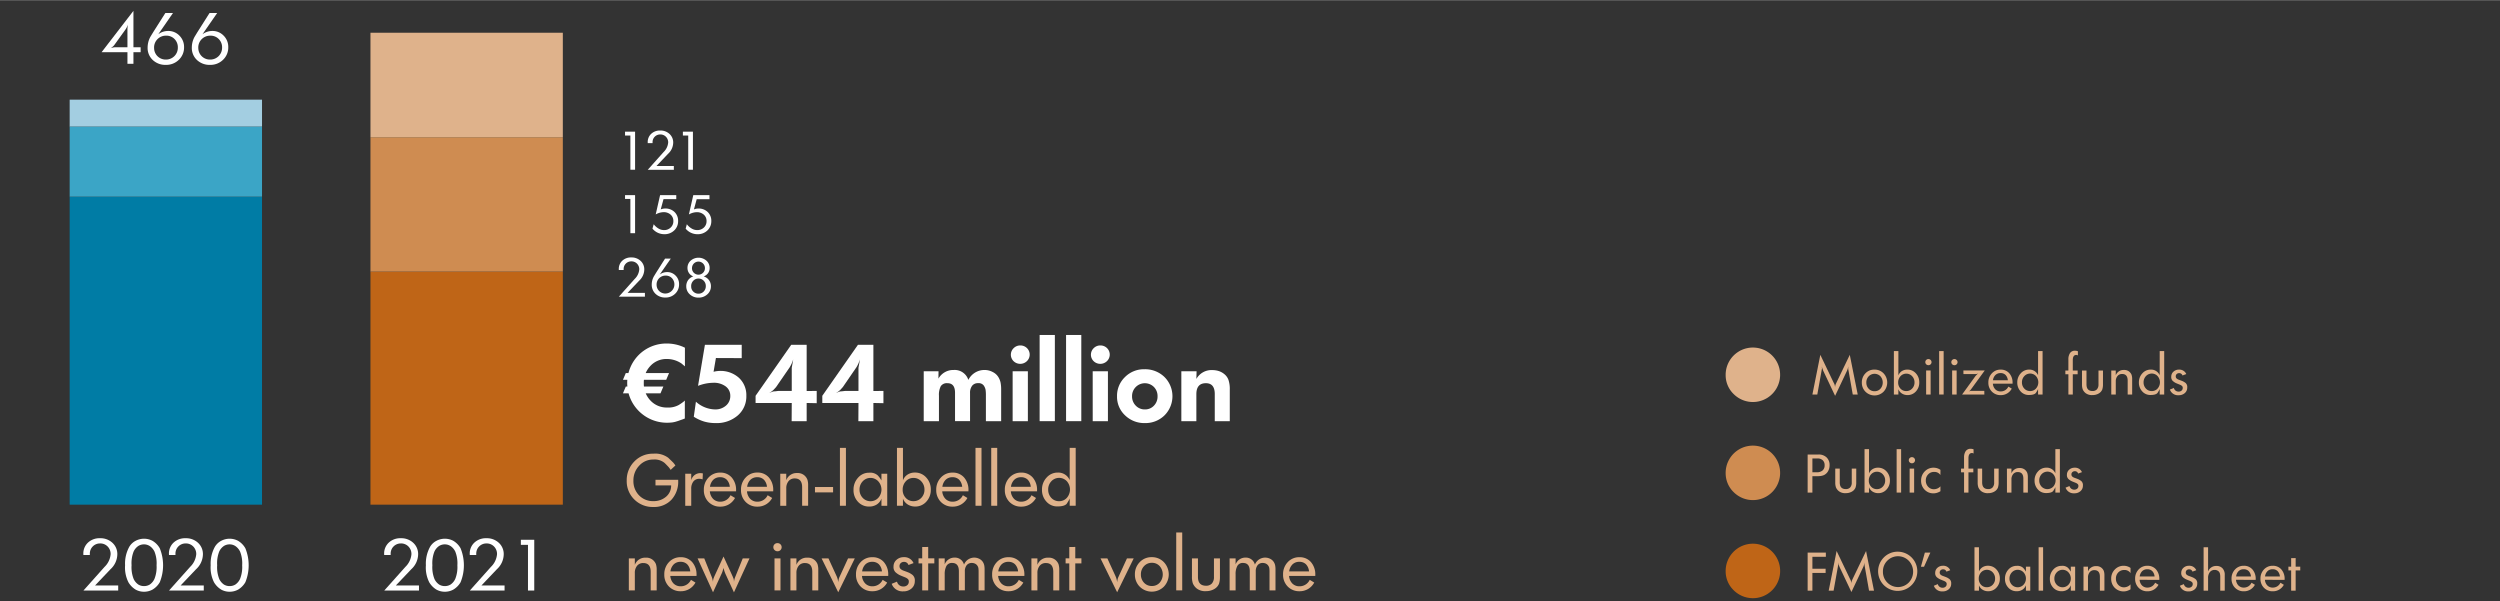 ﻿<?xml version="1.0" encoding="utf-8"?>
<svg id="Laag_1" data-name="Laag 1" xmlns="http://www.w3.org/2000/svg" viewBox="0 0 425.5 102.303" width="424" height="102" preserveAspectRatio="xMidYMid">
  <rect x="0" y="0" width="425.5" height="102.303" fill="#333333" stroke="none"/>
  <defs>
    <style>.cls-1{fill:#dfb28b;}.cls-2{fill:#cf8c51;}.cls-3{fill:#bf6517;}.cls-4{fill:#fff;}.cls-5{fill:#a3cee1;}.cls-6{fill:#007ca5;}.cls-7{fill:#3ba5c6;}</style>
  </defs>
  <path class="cls-1" d="M293.707,63.758a4.635,4.635,0,1,1,1.357,3.278A4.471,4.471,0,0,1,293.707,63.758Z" />
  <path class="cls-1" d="M309.819,60.364l2.255,4.711.14.267c.029.092.054.175.071.251a2.377,2.377,0,0,1,.046.332,1.512,1.512,0,0,1,.026-.3,2.21,2.21,0,0,1,.09-.287l.127-.271,2.259-4.7,1.35,6.752h-.844l-.706-3.988-.053-.288-.018-.172.037-.341c-.042.15-.083.293-.125.428a2.587,2.587,0,0,1-.116.32l-2.021,4.267-2.027-4.279-.092-.251q-.074-.189-.156-.485l.037.341a.421.421,0,0,1-.031.171l-.048.287-.715,3.989h-.835Z" />
  <path class="cls-1" d="M319.027,62.877a2.1,2.1,0,0,1,1.553.634,2.274,2.274,0,0,1,0,3.132,2.184,2.184,0,0,1-3.074,0,2.142,2.142,0,0,1-.621-1.566,2.167,2.167,0,0,1,.617-1.571A2.039,2.039,0,0,1,319.027,62.877Zm-1.377,2.2a1.485,1.485,0,0,0,.4,1.058,1.32,1.32,0,0,0,1.008.422,1.3,1.3,0,0,0,.99-.422,1.614,1.614,0,0,0,0-2.118,1.384,1.384,0,0,0-1.993,0A1.478,1.478,0,0,0,317.65,65.078Z" />
  <path class="cls-1" d="M322.339,59.727h.765v4.149a1.47,1.47,0,0,1,.584-.738,1.7,1.7,0,0,1,.946-.261,1.883,1.883,0,0,1,1.439.629,2.2,2.2,0,0,1,.586,1.558,2.17,2.17,0,0,1-.573,1.529,1.861,1.861,0,0,1-1.424.621,1.739,1.739,0,0,1-.959-.269,1.482,1.482,0,0,1-.6-.747v.918h-.765Zm.728,5.346a1.461,1.461,0,0,0,.392,1.039,1.293,1.293,0,0,0,.985.419,1.325,1.325,0,0,0,1-.423,1.46,1.46,0,0,0,.406-1.053A1.494,1.494,0,0,0,325.443,64a1.344,1.344,0,0,0-1.979,0A1.534,1.534,0,0,0,323.067,65.073Z" />
  <path class="cls-1" d="M328.216,61.085a.518.518,0,0,1,.378.154.521.521,0,0,1,0,.738.546.546,0,0,1-.752,0,.522.522,0,0,1,0-.742A.511.511,0,0,1,328.216,61.085Zm-.388,1.945h.766v4.086h-.766Z" />
  <path class="cls-1" d="M330.043,59.727h.765v7.389h-.765Z" />
  <path class="cls-1" d="M332.644,61.085a.514.514,0,0,1,.377.154.519.519,0,0,1,0,.738.512.512,0,0,1-.377.152.521.521,0,0,1-.374-.148.519.519,0,0,1,0-.742A.511.511,0,0,1,332.644,61.085Zm-.388,1.945h.765v4.086h-.765Z" />
  <path class="cls-1" d="M336.225,63.974l.144-.152a1.924,1.924,0,0,1,.18-.176c.085-.075.133-.115.144-.121a1.917,1.917,0,0,1-.238.085.709.709,0,0,1-.176.032h-2.1l-.009-.612H337.8l-2.29,3.145a1.781,1.781,0,0,1-.2.249,1.838,1.838,0,0,1-.255.2,1.449,1.449,0,0,1,.233-.095.692.692,0,0,1,.19-.031h2.25l.008.621h-3.789Z" />
  <path class="cls-1" d="M339.187,65.271a1.537,1.537,0,0,0,.417.967,1.25,1.25,0,0,0,.923.355,1.421,1.421,0,0,0,1.3-.827l.576.351a2.135,2.135,0,0,1-.788.819,2.11,2.11,0,0,1-1.084.288,2.028,2.028,0,0,1-1.511-.6,2.1,2.1,0,0,1-.6-1.539,2.207,2.207,0,0,1,.6-1.576,1.962,1.962,0,0,1,1.493-.629,1.882,1.882,0,0,1,1.468.621,2.4,2.4,0,0,1,.557,1.665v.108Zm.017-.576h2.529a1.475,1.475,0,0,0-.391-.909,1.16,1.16,0,0,0-.851-.315,1.2,1.2,0,0,0-.859.32A1.51,1.51,0,0,0,339.2,64.695Z" />
  <path class="cls-1" d="M346.881,59.727h.765v7.389h-.765V66.18c-.024.06-.045.11-.063.149s-.109.193-.273.463-.577.405-1.24.405a1.821,1.821,0,0,1-1.4-.613,2.169,2.169,0,0,1-.564-1.525,2.208,2.208,0,0,1,.585-1.542,1.864,1.864,0,0,1,1.431-.64,1.58,1.58,0,0,1,1.521.962Zm-2.745,5.323a1.491,1.491,0,0,0,.4,1.057,1.311,1.311,0,0,0,1,.424,1.3,1.3,0,0,0,.986-.429,1.606,1.606,0,0,0,0-2.121,1.346,1.346,0,0,0-1.976,0A1.5,1.5,0,0,0,344.136,65.05Z" />
  <path class="cls-1" d="M351.525,63.03h.513V61.122a1.875,1.875,0,0,1,.27-1.044.983.983,0,0,1,.891-.414,1.459,1.459,0,0,1,.459.089v.721a.483.483,0,0,0-.27-.091q-.6,0-.6.886V63.03h.828v.639h-.828v3.447h-.747V63.669h-.513Z" />
  <path class="cls-1" d="M357.925,65.388a2.782,2.782,0,0,1-.117.872,1.392,1.392,0,0,1-.626.694,2.06,2.06,0,0,1-1.039.26,1.748,1.748,0,0,1-1.17-.333,1.635,1.635,0,0,1-.5-.652,2.5,2.5,0,0,1-.117-.841V63.03h.764v2.358q0,1.134,1.027,1.134a.969.969,0,0,0,.753-.288,1.216,1.216,0,0,0,.263-.846V63.03h.766Z" />
  <path class="cls-1" d="M359.337,63.03h.765v.828a1.405,1.405,0,0,1,1.381-.918,1.33,1.33,0,0,1,.9.274,1.365,1.365,0,0,1,.412.554,2.356,2.356,0,0,1,.1.756v2.592h-.765V64.749q0-1.125-.945-1.125a.978.978,0,0,0-.787.346,1.4,1.4,0,0,0-.293.932v2.214h-.765Z" />
  <path class="cls-1" d="M367.581,59.727h.766v7.389h-.766V66.18c-.023.06-.045.11-.062.149s-.11.193-.274.463-.577.405-1.24.405a1.821,1.821,0,0,1-1.4-.613,2.169,2.169,0,0,1-.564-1.525,2.208,2.208,0,0,1,.585-1.542,1.866,1.866,0,0,1,1.432-.64,1.577,1.577,0,0,1,1.52.962Zm-2.745,5.323a1.491,1.491,0,0,0,.4,1.057,1.311,1.311,0,0,0,1,.424,1.3,1.3,0,0,0,.986-.429,1.606,1.606,0,0,0,0-2.121,1.346,1.346,0,0,0-1.976,0A1.506,1.506,0,0,0,364.836,65.05Z" />
  <path class="cls-1" d="M369.989,66a.809.809,0,0,0,.812.621.736.736,0,0,0,.5-.17.565.565,0,0,0,.2-.449.419.419,0,0,0-.134-.348,1.22,1.22,0,0,0-.228-.152c-.063-.031-.2-.087-.412-.171s-.37-.153-.475-.206a2.764,2.764,0,0,1-.431-.3.916.916,0,0,1-.273-.744,1.115,1.115,0,0,1,.378-.856,1.34,1.34,0,0,1,.936-.344,1.268,1.268,0,0,1,1.243.755l-.649.244a.562.562,0,0,0-.566-.4.581.581,0,0,0-.414.152.5.5,0,0,0-.162.385.491.491,0,0,0,.107.332,1.037,1.037,0,0,0,.385.241l.394.144c.167.065.285.113.354.143a3.222,3.222,0,0,1,.408.255.914.914,0,0,1,.305.8,1.207,1.207,0,0,1-.414.941,1.529,1.529,0,0,1-1.054.367,1.459,1.459,0,0,1-1.484-.963Z" />
  <path class="cls-2" d="M293.707,80.452a4.635,4.635,0,1,1,1.357,3.277A4.474,4.474,0,0,1,293.707,80.452Z" />
  <path class="cls-1" d="M307.66,77.328h1.845a1.9,1.9,0,0,1,1.377.494,1.758,1.758,0,0,1,.513,1.329,1.987,1.987,0,0,1-.262,1.023,1.614,1.614,0,0,1-.713.664,2.427,2.427,0,0,1-.465.135,3.384,3.384,0,0,1-.609.045h-.876v2.79h-.81Zm.81,3.024h.729a1.474,1.474,0,0,0,1-.305,1.122,1.122,0,0,0,.351-.9,1.1,1.1,0,0,0-.324-.843,1.236,1.236,0,0,0-.882-.305h-.873Z" />
  <path class="cls-1" d="M315.932,82.081a2.759,2.759,0,0,1-.118.872,1.381,1.381,0,0,1-.626.693,2.045,2.045,0,0,1-1.039.261,1.757,1.757,0,0,1-1.17-.333,1.65,1.65,0,0,1-.5-.653,2.462,2.462,0,0,1-.118-.84V79.722h.765v2.359q0,1.132,1.026,1.133a.966.966,0,0,0,.754-.288,1.213,1.213,0,0,0,.263-.845V79.722h.766Z" />
  <path class="cls-1" d="M317.344,76.419h.764v4.149a1.475,1.475,0,0,1,.585-.737,1.7,1.7,0,0,1,.946-.262,1.886,1.886,0,0,1,1.439.63,2.2,2.2,0,0,1,.586,1.557,2.17,2.17,0,0,1-.573,1.53,1.862,1.862,0,0,1-1.424.621,1.74,1.74,0,0,1-.959-.27,1.48,1.48,0,0,1-.6-.747v.918h-.764Zm.728,5.346a1.461,1.461,0,0,0,.392,1.039,1.29,1.29,0,0,0,.985.419,1.322,1.322,0,0,0,1-.423,1.457,1.457,0,0,0,.406-1.052,1.5,1.5,0,0,0-.406-1.058,1.344,1.344,0,0,0-1.979,0A1.535,1.535,0,0,0,318.072,81.765Z" />
  <path class="cls-1" d="M322.807,76.419h.764v7.389h-.764Z" />
  <path class="cls-1" d="M325.408,77.778a.517.517,0,0,1,.378.153.521.521,0,0,1,0,.738.514.514,0,0,1-.378.153.525.525,0,0,1-.374-.149.492.492,0,0,1-.157-.373.5.5,0,0,1,.153-.369A.517.517,0,0,1,325.408,77.778Zm-.387,1.944h.765v4.086h-.765Z" />
  <path class="cls-1" d="M330.258,80.82a1.213,1.213,0,0,0-1.062-.53,1.359,1.359,0,0,0-1.016.413,1.453,1.453,0,0,0-.406,1.062,1.48,1.48,0,0,0,.4,1.053,1.291,1.291,0,0,0,.981.423,1.518,1.518,0,0,0,1.107-.5v.837a2.589,2.589,0,0,1-.589.27,2,2,0,0,1-.59.09,2.02,2.02,0,0,1-1.512-.621,2.123,2.123,0,0,1-.6-1.539,2.165,2.165,0,0,1,.617-1.57,2.04,2.04,0,0,1,1.525-.635,2.006,2.006,0,0,1,1.152.369Z" />
  <path class="cls-1" d="M333.769,79.722h.512V77.814a1.875,1.875,0,0,1,.27-1.044.986.986,0,0,1,.891-.414,1.43,1.43,0,0,1,.459.09v.721a.473.473,0,0,0-.27-.091c-.4,0-.6.3-.6.885v1.761h.828v.639h-.828v3.447h-.747V80.361h-.512Z" />
  <path class="cls-1" d="M340.168,82.081a2.791,2.791,0,0,1-.117.872,1.381,1.381,0,0,1-.626.693,2.05,2.05,0,0,1-1.039.261,1.755,1.755,0,0,1-1.17-.333,1.644,1.644,0,0,1-.5-.653,2.49,2.49,0,0,1-.117-.84V79.722h.764v2.359q0,1.132,1.027,1.133a.969.969,0,0,0,.754-.288,1.218,1.218,0,0,0,.262-.845V79.722h.766Z" />
  <path class="cls-1" d="M341.58,79.722h.765v.828a1.406,1.406,0,0,1,1.382-.918,1.324,1.324,0,0,1,.9.275,1.356,1.356,0,0,1,.412.553,2.329,2.329,0,0,1,.1.756v2.592h-.765V81.441q0-1.125-.945-1.125a.976.976,0,0,0-.787.347,1.392,1.392,0,0,0-.293.931v2.214h-.765Z" />
  <path class="cls-1" d="M349.824,76.419h.766v7.389h-.766v-.935c-.023.059-.045.109-.062.148s-.11.193-.274.463-.577.405-1.24.405a1.819,1.819,0,0,1-1.4-.613,2.168,2.168,0,0,1-.565-1.524,2.2,2.2,0,0,1,.585-1.542,1.867,1.867,0,0,1,1.432-.641,1.577,1.577,0,0,1,1.52.963Zm-2.745,5.324a1.485,1.485,0,0,0,.4,1.056,1.367,1.367,0,0,0,1.984-.005,1.606,1.606,0,0,0,0-2.121,1.348,1.348,0,0,0-1.976,0A1.508,1.508,0,0,0,347.079,81.743Z" />
  <path class="cls-1" d="M352.232,82.692a.81.81,0,0,0,.812.621.736.736,0,0,0,.5-.17.563.563,0,0,0,.2-.448.423.423,0,0,0-.134-.349,1.188,1.188,0,0,0-.228-.152c-.063-.03-.2-.087-.412-.171s-.37-.152-.475-.206a2.653,2.653,0,0,1-.43-.3.91.91,0,0,1-.274-.744,1.111,1.111,0,0,1,.378-.855,1.339,1.339,0,0,1,.937-.345,1.268,1.268,0,0,1,1.242.756l-.649.243a.562.562,0,0,0-.566-.4.577.577,0,0,0-.414.153.5.5,0,0,0-.162.385.493.493,0,0,0,.107.332,1.037,1.037,0,0,0,.385.241l.394.143c.167.066.286.114.354.144a2.992,2.992,0,0,1,.408.255.911.911,0,0,1,.305.8,1.2,1.2,0,0,1-.414.94,1.529,1.529,0,0,1-1.054.367,1.459,1.459,0,0,1-1.484-.963Z" />
  <path class="cls-3" d="M293.707,97.146a4.637,4.637,0,1,1,1.357,3.277A4.471,4.471,0,0,1,293.707,97.146Z" />
  <path class="cls-1" d="M307.66,94.021h3.1v.721H308.47v2.024h2.25v.721h-2.25V100.5h-.81Z" />
  <path class="cls-1" d="M312.592,93.75l2.255,4.71.139.268c.03.092.054.175.072.251a2.54,2.54,0,0,1,.046.332,1.451,1.451,0,0,1,.026-.3,2.056,2.056,0,0,1,.09-.286l.127-.271,2.258-4.7,1.35,6.752h-.844l-.706-3.987-.052-.288-.018-.172.036-.342c-.042.151-.083.293-.125.429a2.761,2.761,0,0,1-.115.319l-2.022,4.268-2.027-4.279-.092-.251c-.049-.126-.1-.288-.155-.486l.036.342a.443.443,0,0,1-.03.171l-.049.287-.715,3.989h-.835Z" />
  <path class="cls-1" d="M323.05,93.869a3.336,3.336,0,1,1-2.417.976A3.282,3.282,0,0,1,323.05,93.869Zm-2.574,3.392a2.567,2.567,0,0,0,.747,1.864,2.555,2.555,0,0,0,3.644,0,2.685,2.685,0,0,0,0-3.717,2.56,2.56,0,0,0-3.644-.009A2.547,2.547,0,0,0,320.476,97.261Z" />
  <path class="cls-1" d="M327.612,94.021h.937l-1.08,2.412h-.531Z" />
  <path class="cls-1" d="M329.813,99.385a.81.81,0,0,0,.812.621.731.731,0,0,0,.5-.17.562.562,0,0,0,.2-.448.422.422,0,0,0-.133-.348,1.2,1.2,0,0,0-.229-.153c-.062-.03-.2-.087-.412-.171s-.37-.152-.475-.206a2.633,2.633,0,0,1-.43-.3.914.914,0,0,1-.274-.745,1.112,1.112,0,0,1,.378-.855,1.339,1.339,0,0,1,.937-.345,1.267,1.267,0,0,1,1.242.756l-.649.243a.563.563,0,0,0-.566-.395.581.581,0,0,0-.414.152.507.507,0,0,0-.162.385.491.491,0,0,0,.107.332,1.045,1.045,0,0,0,.385.241l.395.144c.167.065.285.113.353.143a3.1,3.1,0,0,1,.408.255.913.913,0,0,1,.305.8,1.2,1.2,0,0,1-.414.94,1.528,1.528,0,0,1-1.054.367,1.46,1.46,0,0,1-1.484-.962Z" />
  <path class="cls-1" d="M336.055,93.113h.764v4.148a1.474,1.474,0,0,1,.585-.737,1.7,1.7,0,0,1,.946-.262,1.886,1.886,0,0,1,1.439.63,2.2,2.2,0,0,1,.586,1.558,2.17,2.17,0,0,1-.573,1.529,1.862,1.862,0,0,1-1.424.621,1.748,1.748,0,0,1-.959-.269,1.484,1.484,0,0,1-.6-.747v.918h-.764Zm.728,5.346a1.462,1.462,0,0,0,.392,1.039,1.293,1.293,0,0,0,.985.419,1.325,1.325,0,0,0,1-.423,1.46,1.46,0,0,0,.405-1.053,1.5,1.5,0,0,0-.405-1.058,1.346,1.346,0,0,0-1.979,0A1.538,1.538,0,0,0,336.783,98.459Z" />
  <path class="cls-1" d="M344.812,96.416h.738V100.5h-.738v-.918a1.508,1.508,0,0,1-.6.755,1.771,1.771,0,0,1-.977.261,1.868,1.868,0,0,1-1.42-.607,2.134,2.134,0,0,1-.57-1.517,2.236,2.236,0,0,1,.578-1.557,1.838,1.838,0,0,1,1.416-.638,1.436,1.436,0,0,1,1.1.342,3.3,3.3,0,0,1,.474.647Zm-2.8,2.025a1.477,1.477,0,0,0,.406,1.053,1.359,1.359,0,0,0,1.986,0,1.565,1.565,0,0,0,0-2.111,1.348,1.348,0,0,0-1.981,0A1.491,1.491,0,0,0,342.013,98.441Z" />
  <path class="cls-1" d="M346.972,93.113h.764V100.5h-.764Z" />
  <path class="cls-1" d="M352.452,96.416h.738V100.5h-.738v-.918a1.5,1.5,0,0,1-.6.755,1.765,1.765,0,0,1-.976.261,1.868,1.868,0,0,1-1.42-.607,2.13,2.13,0,0,1-.57-1.517,2.236,2.236,0,0,1,.578-1.557,1.836,1.836,0,0,1,1.416-.638,1.438,1.438,0,0,1,1.1.342,3.251,3.251,0,0,1,.473.647Zm-2.8,2.025a1.478,1.478,0,0,0,.407,1.053,1.359,1.359,0,0,0,1.986,0,1.568,1.568,0,0,0,0-2.111,1.348,1.348,0,0,0-1.981,0A1.492,1.492,0,0,0,349.653,98.441Z" />
  <path class="cls-1" d="M354.612,96.416h.765v.828a1.4,1.4,0,0,1,1.382-.918,1.329,1.329,0,0,1,.9.274,1.359,1.359,0,0,1,.412.554,2.32,2.32,0,0,1,.1.756V100.5H357.4V98.134q0-1.125-.945-1.125a.979.979,0,0,0-.787.347,1.4,1.4,0,0,0-.293.932V100.5h-.765Z" />
  <path class="cls-1" d="M362.613,97.513a1.214,1.214,0,0,0-1.061-.53,1.367,1.367,0,0,0-1.017.413,1.457,1.457,0,0,0-.405,1.063,1.483,1.483,0,0,0,.395,1.052,1.288,1.288,0,0,0,.982.423,1.517,1.517,0,0,0,1.106-.5v.837a2.618,2.618,0,0,1-.589.271,2.109,2.109,0,0,1-2.1-.532,2.122,2.122,0,0,1-.6-1.539,2.162,2.162,0,0,1,.618-1.57,2.038,2.038,0,0,1,1.525-.635,2,2,0,0,1,1.151.369Z" />
  <path class="cls-1" d="M364.161,98.657a1.54,1.54,0,0,0,.418.967,1.249,1.249,0,0,0,.923.355,1.422,1.422,0,0,0,1.3-.827l.576.35a2.138,2.138,0,0,1-.788.82,2.113,2.113,0,0,1-1.084.288,2.029,2.029,0,0,1-1.512-.6,2.1,2.1,0,0,1-.594-1.539,2.208,2.208,0,0,1,.594-1.575,1.966,1.966,0,0,1,1.493-.63,1.879,1.879,0,0,1,1.468.621,2.4,2.4,0,0,1,.558,1.665v.109Zm.018-.576h2.529a1.485,1.485,0,0,0-.392-.91,1.157,1.157,0,0,0-.85-.314,1.2,1.2,0,0,0-.86.319A1.515,1.515,0,0,0,364.179,98.081Z" />
  <path class="cls-1" d="M371.69,99.385a.81.81,0,0,0,.812.621.731.731,0,0,0,.5-.17.562.562,0,0,0,.2-.448.419.419,0,0,0-.134-.348,1.2,1.2,0,0,0-.228-.153c-.063-.03-.2-.087-.412-.171s-.37-.152-.475-.206a2.633,2.633,0,0,1-.43-.3.914.914,0,0,1-.274-.745,1.112,1.112,0,0,1,.378-.855,1.339,1.339,0,0,1,.937-.345,1.268,1.268,0,0,1,1.242.756l-.649.243a.563.563,0,0,0-.566-.395.581.581,0,0,0-.414.152.5.5,0,0,0-.162.385.491.491,0,0,0,.107.332,1.037,1.037,0,0,0,.385.241l.394.144c.167.065.286.113.354.143a3.1,3.1,0,0,1,.408.255.913.913,0,0,1,.305.8,1.2,1.2,0,0,1-.414.94,1.529,1.529,0,0,1-1.054.367,1.46,1.46,0,0,1-1.484-.962Z" />
  <path class="cls-1" d="M375.052,93.113h.764v4.139a1.437,1.437,0,0,1,1.436-.954,1.324,1.324,0,0,1,1.022.406,1.572,1.572,0,0,1,.377,1.116V100.5h-.764V98.153a2.088,2.088,0,0,0-.076-.621.779.779,0,0,0-.316-.4.955.955,0,0,0-.545-.162,1.017,1.017,0,0,0-.827.369,1.563,1.563,0,0,0-.307,1.027V100.5h-.764Z" />
  <path class="cls-1" d="M380.568,98.657a1.54,1.54,0,0,0,.418.967,1.25,1.25,0,0,0,.923.355,1.422,1.422,0,0,0,1.3-.827l.576.35a2.138,2.138,0,0,1-.788.82,2.11,2.11,0,0,1-1.084.288,2.029,2.029,0,0,1-1.512-.6,2.1,2.1,0,0,1-.594-1.539,2.208,2.208,0,0,1,.594-1.575,1.967,1.967,0,0,1,1.494-.63,1.878,1.878,0,0,1,1.467.621,2.4,2.4,0,0,1,.558,1.665v.109Zm.018-.576h2.529a1.484,1.484,0,0,0-.391-.91,1.159,1.159,0,0,0-.851-.314,1.2,1.2,0,0,0-.859.319A1.516,1.516,0,0,0,380.586,98.081Z" />
  <path class="cls-1" d="M385.491,98.657a1.54,1.54,0,0,0,.418.967,1.249,1.249,0,0,0,.923.355,1.422,1.422,0,0,0,1.3-.827l.576.35a2.138,2.138,0,0,1-.788.82,2.11,2.11,0,0,1-1.084.288,2.029,2.029,0,0,1-1.512-.6,2.1,2.1,0,0,1-.594-1.539,2.208,2.208,0,0,1,.594-1.575,1.966,1.966,0,0,1,1.493-.63,1.879,1.879,0,0,1,1.468.621,2.4,2.4,0,0,1,.558,1.665v.109Zm.018-.576h2.529a1.485,1.485,0,0,0-.392-.91,1.157,1.157,0,0,0-.85-.314,1.2,1.2,0,0,0-.859.319A1.51,1.51,0,0,0,385.509,98.081Z" />
  <path class="cls-1" d="M389.955,96.416v-1.45l.765-.008v1.458h.783v.638h-.783V100.5h-.765V97.054h-.469v-.638Z" />
  <path class="cls-4" d="M22.711,1.818v6.2h1.225v.84H22.711v1.968h-1.02V8.853h-4.4ZM18.86,8.169a2.522,2.522,0,0,1,.756-.156h2.075V5.024a3.106,3.106,0,0,1,.031-.5c.02-.116.042-.234.066-.355a5.291,5.291,0,0,1-.374.745L19.428,7.669A1.623,1.623,0,0,1,19.2,7.9C19.1,7.99,18.98,8.082,18.86,8.169Z" />
  <path class="cls-4" d="M28.616,5.241a2.6,2.6,0,0,1,1.926.8A2.692,2.692,0,0,1,31.328,8a2.876,2.876,0,0,1-.889,2.148,3.054,3.054,0,0,1-2.219.864A3.1,3.1,0,0,1,26,10.185a2.792,2.792,0,0,1-.876-2.123,3.854,3.854,0,0,1,.469-1.823l.481-.792,2.072-3.268,1.3,0L26.936,5.805A2.773,2.773,0,0,1,28.616,5.241ZM26.228,8.109a1.968,1.968,0,0,0,2,2,2.007,2.007,0,0,0,2.04-2.052,1.977,1.977,0,0,0-.563-1.44,1.916,1.916,0,0,0-1.428-.577,2.008,2.008,0,0,0-2.052,2.065Z" />
  <path class="cls-4" d="M36.14,5.241a2.6,2.6,0,0,1,1.925.8A2.689,2.689,0,0,1,38.852,8a2.876,2.876,0,0,1-.889,2.148,3.054,3.054,0,0,1-2.219.864,3.105,3.105,0,0,1-2.221-.828,2.792,2.792,0,0,1-.876-2.123,3.855,3.855,0,0,1,.47-1.823l.481-.792,2.071-3.268,1.3,0L34.459,5.805A2.778,2.778,0,0,1,36.14,5.241ZM33.751,8.109a1.969,1.969,0,0,0,2,2A2.007,2.007,0,0,0,37.8,8.061a1.974,1.974,0,0,0-.564-1.44A1.914,1.914,0,0,0,35.8,6.044a2.01,2.01,0,0,0-2.053,2.065Z" />
  <path class="cls-4" d="M14.185,94.241a2.516,2.516,0,0,1,.792-1.92,2.86,2.86,0,0,1,2.04-.744,2.977,2.977,0,0,1,2.118.779,2.59,2.59,0,0,1,.834,1.978A3.511,3.511,0,0,1,18.8,96.861l-2.621,2.756h3.938v.864H14.2l3.6-4.032A3.387,3.387,0,0,0,18.829,94.3a1.8,1.8,0,0,0-.51-1.314,1.742,1.742,0,0,0-1.3-.522,1.721,1.721,0,0,0-1.728,1.74v.228h-1.1Z" />
  <path class="cls-4" d="M22.021,93.005a2.723,2.723,0,0,1,1.056-.984,3.06,3.06,0,0,1,2.88,0,3.443,3.443,0,0,1,1.236,1.266,7.7,7.7,0,0,1,.006,5.772,3.454,3.454,0,0,1-1.236,1.26,3,3,0,0,1-1.446.366,2.935,2.935,0,0,1-1.428-.36,3.558,3.558,0,0,1-1.23-1.248,5.581,5.581,0,0,1-.57-2.9A5.914,5.914,0,0,1,22.021,93.005Zm.372,3.168a5.411,5.411,0,0,0,.36,2.354,2.383,2.383,0,0,0,.792.933,1.827,1.827,0,0,0,.972.265,1.868,1.868,0,0,0,.972-.265,2.314,2.314,0,0,0,.8-.963,5.437,5.437,0,0,0,.36-2.324,5.334,5.334,0,0,0-.36-2.33,2.4,2.4,0,0,0-.816-.945,1.818,1.818,0,0,0-.96-.277,1.846,1.846,0,0,0-.96.265,2.344,2.344,0,0,0-.8.933A5.408,5.408,0,0,0,22.393,96.173Z" />
  <path class="cls-4" d="M28.753,94.241a2.516,2.516,0,0,1,.792-1.92,2.86,2.86,0,0,1,2.04-.744,2.977,2.977,0,0,1,2.118.779,2.59,2.59,0,0,1,.834,1.978,3.511,3.511,0,0,1-1.173,2.527l-2.621,2.756h3.938v.864H28.765l3.6-4.032A3.387,3.387,0,0,0,33.4,94.3a1.8,1.8,0,0,0-.51-1.314,1.742,1.742,0,0,0-1.3-.522,1.721,1.721,0,0,0-1.728,1.74v.228h-1.1Z" />
  <path class="cls-4" d="M36.589,93.005a2.723,2.723,0,0,1,1.056-.984,3.06,3.06,0,0,1,2.88,0,3.443,3.443,0,0,1,1.236,1.266,7.7,7.7,0,0,1,.006,5.772,3.462,3.462,0,0,1-1.236,1.26,3,3,0,0,1-1.446.366,2.935,2.935,0,0,1-1.428-.36,3.558,3.558,0,0,1-1.23-1.248,5.581,5.581,0,0,1-.57-2.9A5.914,5.914,0,0,1,36.589,93.005Zm.372,3.168a5.411,5.411,0,0,0,.36,2.354,2.383,2.383,0,0,0,.792.933,1.827,1.827,0,0,0,.972.265,1.868,1.868,0,0,0,.972-.265,2.314,2.314,0,0,0,.8-.963,5.437,5.437,0,0,0,.36-2.324,5.334,5.334,0,0,0-.36-2.33,2.4,2.4,0,0,0-.816-.945,1.818,1.818,0,0,0-.96-.277,1.846,1.846,0,0,0-.96.265,2.344,2.344,0,0,0-.8.933A5.408,5.408,0,0,0,36.961,96.173Z" />
  <path class="cls-4" d="M106.026,64.616l.486-1.153h7.362l-.486,1.153Zm0,2.3.486-1.151h6.39l-.486,1.151Zm10.548-4.589L116,61.844a4.454,4.454,0,0,0-2.5-.774,3.711,3.711,0,0,0-2.8,1.179,4.072,4.072,0,0,0-1.125,2.924,4.133,4.133,0,0,0,1.134,2.971,3.768,3.768,0,0,0,2.844,1.188,3.68,3.68,0,0,0,1.971-.432,8.913,8.913,0,0,0,.792-.54c.078-.072.159-.145.243-.216V71.2l-.324.126-.918.324-.072.017a4.1,4.1,0,0,1-.828.2,7.65,7.65,0,0,1-.972.053,6.771,6.771,0,0,1-4.734-11.537,6.671,6.671,0,0,1,4.9-1.944A7.021,7.021,0,0,1,116.25,59l.27.129h.054Z" />
  <path class="cls-4" d="M118.445,68.342a5.023,5.023,0,0,0,3.259,1.314,2.707,2.707,0,0,0,1.854-.649,2.1,2.1,0,0,0,.737-1.655,1.947,1.947,0,0,0-.792-1.62,3.353,3.353,0,0,0-2.106-.612,7.37,7.37,0,0,0-2.591.522l1.17-6.984h6.264v2.268l-4.392-.018-.4,2.34.071-.018a4.586,4.586,0,0,1,.936-.126,4.666,4.666,0,0,1,3.312,1.172,4,4,0,0,1,1.261,3.066,4.266,4.266,0,0,1-1.458,3.337,5.472,5.472,0,0,1-3.781,1.3,6.908,6.908,0,0,1-1.907-.252,7.055,7.055,0,0,1-1.8-.828Z" />
  <path class="cls-4" d="M128.6,67.335l6.066-8.677h2.628v7.866l1.71-.019v2.089l-1.71-.036v3.1h-2.556l.018-3.1H128.6Zm2.322-.469c.252-.109.435-.183.549-.225a1.233,1.233,0,0,1,.423-.063l.612-.073h2.25V62.563l.09-.5.09-.5.072-.432a6.971,6.971,0,0,1-.3.792,6.191,6.191,0,0,1-.3.558L132.1,65.837l-.4.441a3.684,3.684,0,0,1-.4.34Q131.135,66.738,130.92,66.866Z" />
  <path class="cls-4" d="M139.956,67.335l6.066-8.677h2.628v7.866l1.71-.019v2.089l-1.71-.036v3.1h-2.556l.018-3.1h-6.156Zm2.322-.469c.252-.109.435-.183.549-.225a1.233,1.233,0,0,1,.423-.063l.612-.073h2.25V62.563l.09-.5.09-.5.072-.432a6.971,6.971,0,0,1-.3.792,6.191,6.191,0,0,1-.3.558l-2.308,3.363-.395.441a3.684,3.684,0,0,1-.4.34Q142.493,66.738,142.278,66.866Z" />
  <path class="cls-4" d="M157.218,63.158h2.52l-.018,1.26a2.892,2.892,0,0,1,2.592-1.476,2.437,2.437,0,0,1,2.5,1.692,3.056,3.056,0,0,1,2.754-1.692,2.926,2.926,0,0,1,1.386.342,2.356,2.356,0,0,1,.945.828,3.023,3.023,0,0,1,.4.972,6.254,6.254,0,0,1,.1,1.206v5.364H167.8V67.316a6.782,6.782,0,0,0-.054-1,1.936,1.936,0,0,0-.313-.73,1.08,1.08,0,0,0-.974-.4,1.221,1.221,0,0,0-1,.44,1.947,1.947,0,0,0-.357,1.252v4.77h-2.556V66.821q0-1.629-1.288-1.629a1.225,1.225,0,0,0-1.135.507,3.214,3.214,0,0,0-.313,1.629v4.326h-2.592Z" />
  <path class="cls-4" d="M173.651,58.766a1.579,1.579,0,0,1,1.134.449,1.545,1.545,0,0,1-.009,2.224,1.631,1.631,0,0,1-2.259.009,1.544,1.544,0,0,1,.009-2.223A1.569,1.569,0,0,1,173.651,58.766Zm-1.3,4.392h2.592v8.5h-2.592Z" />
  <path class="cls-4" d="M176.945,56.984h2.592v14.67h-2.592Z" />
  <path class="cls-4" d="M181.445,56.984h2.592v14.67h-2.592Z" />
  <path class="cls-4" d="M187.276,58.766a1.58,1.58,0,0,1,1.135.449,1.544,1.544,0,0,1-.01,2.224,1.629,1.629,0,0,1-2.258.009,1.545,1.545,0,0,1,.008-2.223A1.572,1.572,0,0,1,187.276,58.766Zm-1.3,4.392h2.593v8.5H185.98Z" />
  <path class="cls-4" d="M194.783,62.816a4.724,4.724,0,0,1,3.4,1.313,4.608,4.608,0,0,1,.018,6.535,4.612,4.612,0,0,1-3.349,1.314,4.673,4.673,0,0,1-3.366-1.314,4.318,4.318,0,0,1-1.367-3.241,4.417,4.417,0,0,1,1.35-3.275A4.534,4.534,0,0,1,194.783,62.816Zm-2.106,4.6a2.192,2.192,0,0,0,.63,1.595,2.1,2.1,0,0,0,1.566.646,2.043,2.043,0,0,0,1.521-.637,2.2,2.2,0,0,0,.621-1.6,2.179,2.179,0,0,0-.621-1.586,2.179,2.179,0,0,0-3.087.008A2.176,2.176,0,0,0,192.677,67.415Z" />
  <path class="cls-4" d="M201.064,63.158h2.593l-.036,1.314a2.94,2.94,0,0,1,2.7-1.512,3.657,3.657,0,0,1,1.107.162,2.933,2.933,0,0,1,.981.548,2.243,2.243,0,0,1,.684.982,4.878,4.878,0,0,1,.216,1.62v5.382h-2.556V67.045q0-1.853-1.512-1.853-1.62,0-1.62,1.872v4.59h-2.557Z" />
  <path class="cls-1" d="M114.144,79.946a4.77,4.77,0,0,0-.282-.4q-.138-.174-.732-.768a2.665,2.665,0,0,0-1.938-.594,3.171,3.171,0,0,0-2.4,1.046,3.582,3.582,0,0,0-.984,2.548,3.433,3.433,0,0,0,.96,2.5,3.255,3.255,0,0,0,2.436.985,3.191,3.191,0,0,0,2.154-.747,2.425,2.425,0,0,0,.87-1.929h-2.664v-.959h3.864v.156a4.534,4.534,0,0,1-1.158,3.254,4.044,4.044,0,0,1-3.078,1.221,4.4,4.4,0,0,1-3.234-1.28,4.323,4.323,0,0,1-1.29-3.2,4.486,4.486,0,0,1,1.3-3.268,4.324,4.324,0,0,1,3.216-1.322,3.693,3.693,0,0,1,2.556.7c.488.464.776.745.864.84a4.139,4.139,0,0,1,.348.468Z" />
  <path class="cls-1" d="M116.628,80.606h1.02V81.7a1.584,1.584,0,0,1,1.572-1.2,2.124,2.124,0,0,1,.408.047l-.048,1.02a1.4,1.4,0,0,0-.528-.107,1.256,1.256,0,0,0-1.032.456,1.975,1.975,0,0,0-.372,1.283v2.856h-1.02Z" />
  <path class="cls-1" d="M120.816,83.594a2.056,2.056,0,0,0,.558,1.29,1.659,1.659,0,0,0,1.23.474,1.9,1.9,0,0,0,1.728-1.1l.768.468a2.845,2.845,0,0,1-1.05,1.092,2.8,2.8,0,0,1-1.446.384,2.709,2.709,0,0,1-2.016-.8,2.8,2.8,0,0,1-.792-2.052,2.938,2.938,0,0,1,.792-2.1,2.62,2.62,0,0,1,1.992-.841,2.5,2.5,0,0,1,1.956.828,3.2,3.2,0,0,1,.744,2.221v.143Zm.024-.767h3.372a1.979,1.979,0,0,0-.523-1.213,1.545,1.545,0,0,0-1.133-.42,1.6,1.6,0,0,0-1.146.427A2.015,2.015,0,0,0,120.84,82.827Z" />
  <path class="cls-1" d="M127.14,83.594a2.05,2.05,0,0,0,.557,1.29,1.66,1.66,0,0,0,1.23.474,1.9,1.9,0,0,0,1.728-1.1l.768.468a2.836,2.836,0,0,1-1.049,1.092,2.8,2.8,0,0,1-1.447.384,2.706,2.706,0,0,1-2.015-.8,2.8,2.8,0,0,1-.792-2.052,2.933,2.933,0,0,1,.792-2.1A2.617,2.617,0,0,1,128.9,80.4a2.5,2.5,0,0,1,1.956.828,3.2,3.2,0,0,1,.745,2.221v.143Zm.024-.767h3.372a1.985,1.985,0,0,0-.523-1.213,1.547,1.547,0,0,0-1.134-.42,1.6,1.6,0,0,0-1.146.427A2.02,2.02,0,0,0,127.164,82.827Z" />
  <path class="cls-1" d="M132.8,80.606h1.02v1.1a1.874,1.874,0,0,1,1.842-1.224,1.762,1.762,0,0,1,1.2.366,1.83,1.83,0,0,1,.55.738,3.108,3.108,0,0,1,.131,1.008v3.456h-1.02V82.9q0-1.5-1.259-1.5a1.3,1.3,0,0,0-1.05.462,1.866,1.866,0,0,0-.39,1.242v2.952H132.8Z" />
  <path class="cls-1" d="M138.708,82.862h3.084v.912h-3.084Z" />
  <path class="cls-1" d="M142.956,76.2h1.02v9.851h-1.02Z" />
  <path class="cls-1" d="M150.023,80.606h.984v5.448h-.984V84.831a2.014,2.014,0,0,1-.8,1.007,2.362,2.362,0,0,1-1.3.348,2.49,2.49,0,0,1-1.894-.809,2.842,2.842,0,0,1-.76-2.023,2.988,2.988,0,0,1,.77-2.076,2.449,2.449,0,0,1,1.889-.852,1.923,1.923,0,0,1,1.462.456,4.318,4.318,0,0,1,.631.865Zm-3.731,2.7a1.972,1.972,0,0,0,.541,1.4,1.808,1.808,0,0,0,2.648,0,2.09,2.09,0,0,0,0-2.814,1.8,1.8,0,0,0-2.643-.006A1.991,1.991,0,0,0,146.292,83.306Z" />
  <path class="cls-1" d="M152.664,76.2h1.02v5.531a1.947,1.947,0,0,1,.779-.983,2.273,2.273,0,0,1,1.261-.349,2.516,2.516,0,0,1,1.92.841,2.933,2.933,0,0,1,.779,2.075,2.9,2.9,0,0,1-.764,2.04,2.474,2.474,0,0,1-1.9.828,2.322,2.322,0,0,1-1.278-.359,1.983,1.983,0,0,1-.8-1v1.223h-1.02Zm.972,7.128a1.95,1.95,0,0,0,.522,1.385,1.72,1.72,0,0,0,1.314.558,1.773,1.773,0,0,0,1.332-.564,1.947,1.947,0,0,0,.54-1.4,2,2,0,0,0-.54-1.41,1.736,1.736,0,0,0-1.321-.582,1.716,1.716,0,0,0-1.319.576A2.051,2.051,0,0,0,153.636,83.331Z" />
  <path class="cls-1" d="M160.368,83.594a2.05,2.05,0,0,0,.557,1.29,1.66,1.66,0,0,0,1.23.474,1.9,1.9,0,0,0,1.728-1.1l.768.468a2.836,2.836,0,0,1-1.049,1.092,2.8,2.8,0,0,1-1.447.384,2.706,2.706,0,0,1-2.015-.8,2.8,2.8,0,0,1-.792-2.052,2.933,2.933,0,0,1,.792-2.1,2.617,2.617,0,0,1,1.991-.841,2.5,2.5,0,0,1,1.956.828,3.2,3.2,0,0,1,.745,2.221v.143Zm.024-.767h3.372a1.985,1.985,0,0,0-.523-1.213,1.546,1.546,0,0,0-1.134-.42,1.6,1.6,0,0,0-1.146.427A2.02,2.02,0,0,0,160.392,82.827Z" />
  <path class="cls-1" d="M166.031,76.2h1.02v9.851h-1.02Z" />
  <path class="cls-1" d="M168.707,76.2h1.02v9.851h-1.02Z" />
  <path class="cls-1" d="M172.043,83.594a2.056,2.056,0,0,0,.558,1.29,1.66,1.66,0,0,0,1.23.474,1.9,1.9,0,0,0,1.728-1.1l.768.468a2.845,2.845,0,0,1-1.05,1.092,2.8,2.8,0,0,1-1.446.384,2.709,2.709,0,0,1-2.016-.8,2.8,2.8,0,0,1-.792-2.052,2.938,2.938,0,0,1,.792-2.1,2.62,2.62,0,0,1,1.992-.841,2.5,2.5,0,0,1,1.956.828,3.2,3.2,0,0,1,.744,2.221v.143Zm.024-.767h3.372a1.979,1.979,0,0,0-.522-1.213,1.549,1.549,0,0,0-1.134-.42,1.6,1.6,0,0,0-1.146.427A2.021,2.021,0,0,0,172.067,82.827Z" />
  <path class="cls-1" d="M182.063,76.2h1.02v9.851h-1.02V84.806c-.032.08-.06.147-.084.2s-.145.258-.364.619-.77.54-1.654.54a2.427,2.427,0,0,1-1.862-.819,2.889,2.889,0,0,1-.752-2.032,2.942,2.942,0,0,1,.78-2.056,2.487,2.487,0,0,1,1.908-.854,2.107,2.107,0,0,1,2.028,1.284Zm-3.66,7.1a1.986,1.986,0,0,0,.528,1.409,1.748,1.748,0,0,0,1.332.565,1.727,1.727,0,0,0,1.314-.571,2.14,2.14,0,0,0,0-2.829,1.8,1.8,0,0,0-2.634.006A2,2,0,0,0,178.4,83.3Z" />
  <path class="cls-1" d="M107.028,95.005h1.02V96.11a1.876,1.876,0,0,1,1.842-1.225,1.757,1.757,0,0,1,1.2.367,1.83,1.83,0,0,1,.55.738A3.1,3.1,0,0,1,111.768,97v3.456h-1.02V97.3q0-1.5-1.26-1.5a1.306,1.306,0,0,0-1.05.462,1.867,1.867,0,0,0-.39,1.243v2.952h-1.02Z" />
  <path class="cls-1" d="M114.084,97.994a2.059,2.059,0,0,0,.558,1.29,1.663,1.663,0,0,0,1.23.473,1.9,1.9,0,0,0,1.728-1.1l.768.468a2.843,2.843,0,0,1-1.05,1.091,2.8,2.8,0,0,1-1.446.384,2.709,2.709,0,0,1-2.016-.8,2.8,2.8,0,0,1-.792-2.052,2.942,2.942,0,0,1,.792-2.1,2.623,2.623,0,0,1,1.992-.841,2.507,2.507,0,0,1,1.956.828,3.2,3.2,0,0,1,.744,2.221v.144Zm.024-.768h3.372a1.984,1.984,0,0,0-.522-1.213,1.549,1.549,0,0,0-1.134-.42,1.6,1.6,0,0,0-1.146.427A2.024,2.024,0,0,0,114.108,97.226Z" />
  <path class="cls-1" d="M119.863,95.008l1.22,3.026a2.724,2.724,0,0,1,.161.458q.061.242.111.531a1.8,1.8,0,0,1,.121-.69l.12-.291,1.548-3.351,1.539,3.354.116.285a1.049,1.049,0,0,1,.091.288,2.39,2.39,0,0,1,.029.4c.04-.255.073-.428.1-.521a4.254,4.254,0,0,1,.17-.461l1.225-3.024,1.149,0-2.645,5.78-1.425-3.1a5.665,5.665,0,0,1-.349-1.059c-.064.232-.118.421-.162.565a3.5,3.5,0,0,1-.2.492l-1.427,3.09-2.625-5.765Z" />
  <path class="cls-1" d="M132.335,92.414a.685.685,0,0,1,.5.2.7.7,0,0,1,0,.984.685.685,0,0,1-.5.2.7.7,0,0,1-.5-.2.659.659,0,0,1-.21-.5.666.666,0,0,1,.2-.492A.684.684,0,0,1,132.335,92.414Zm-.515,2.591h1.02v5.449h-1.02Z" />
  <path class="cls-1" d="M134.532,95.005h1.02V96.11a1.875,1.875,0,0,1,1.842-1.225,1.757,1.757,0,0,1,1.2.367,1.83,1.83,0,0,1,.55.738A3.108,3.108,0,0,1,139.271,97v3.456h-1.02V97.3q0-1.5-1.259-1.5a1.306,1.306,0,0,0-1.05.462,1.867,1.867,0,0,0-.39,1.243v2.952h-1.02Z" />
  <path class="cls-1" d="M141,95.006l1.4,3.048a3.354,3.354,0,0,1,.27,1.029,4.581,4.581,0,0,1,.085-.555,2.2,2.2,0,0,1,.184-.47l1.4-3.051,1.149,0-2.82,5.77-2.832-5.77Z" />
  <path class="cls-1" d="M146.711,97.994a2.059,2.059,0,0,0,.558,1.29,1.663,1.663,0,0,0,1.23.473,1.9,1.9,0,0,0,1.728-1.1l.768.468a2.843,2.843,0,0,1-1.05,1.091,2.8,2.8,0,0,1-1.446.384,2.709,2.709,0,0,1-2.016-.8,2.8,2.8,0,0,1-.792-2.052,2.942,2.942,0,0,1,.792-2.1,2.623,2.623,0,0,1,1.992-.841,2.507,2.507,0,0,1,1.956.828,3.2,3.2,0,0,1,.744,2.221v.144Zm.024-.768h3.372a1.984,1.984,0,0,0-.522-1.213,1.549,1.549,0,0,0-1.134-.42,1.6,1.6,0,0,0-1.146.427A2.024,2.024,0,0,0,146.735,97.226Z" />
  <path class="cls-1" d="M152.67,98.965a1.078,1.078,0,0,0,1.082.829.982.982,0,0,0,.666-.227.754.754,0,0,0,.261-.6.561.561,0,0,0-.179-.466,1.694,1.694,0,0,0-.3-.2q-.126-.06-.55-.227c-.283-.112-.494-.2-.633-.275a3.612,3.612,0,0,1-.573-.406,1.211,1.211,0,0,1-.365-.991,1.483,1.483,0,0,1,.5-1.141,1.786,1.786,0,0,1,1.249-.46,1.687,1.687,0,0,1,1.655,1.009l-.863.323a.754.754,0,0,0-.757-.527.768.768,0,0,0-.551.2.672.672,0,0,0-.217.513.653.653,0,0,0,.144.442,1.368,1.368,0,0,0,.513.322l.526.192c.223.088.38.151.472.191a4.246,4.246,0,0,1,.543.34,1.215,1.215,0,0,1,.406,1.068,1.6,1.6,0,0,1-.552,1.255,2.032,2.032,0,0,1-1.4.49,1.946,1.946,0,0,1-1.981-1.285Z" />
  <path class="cls-1" d="M156.959,95.005V93.074l1.02-.012v1.943h1.044v.853h-1.044v4.6h-1.02v-4.6h-.624v-.853Z" />
  <path class="cls-1" d="M159.767,95.005h1.02v1.033a1.771,1.771,0,0,1,1.686-1.164,1.581,1.581,0,0,1,1.6,1.2,1.873,1.873,0,0,1,2.586-1,1.513,1.513,0,0,1,.588.492,1.729,1.729,0,0,1,.264.588,3.656,3.656,0,0,1,.066.773v3.529h-1.02V97.381a4.8,4.8,0,0,0-.036-.725,1.109,1.109,0,0,0-.18-.414.961.961,0,0,0-.39-.336,1.2,1.2,0,0,0-.534-.12,1.081,1.081,0,0,0-.888.383,1.673,1.673,0,0,0-.312,1.081v3.2H163.2V97.209q0-1.423-1.14-1.423a1.038,1.038,0,0,0-.978.512,2.9,2.9,0,0,0-.294,1.43v2.726h-1.02Z" />
  <path class="cls-1" d="M169.883,97.994a2.059,2.059,0,0,0,.558,1.29,1.663,1.663,0,0,0,1.23.473,1.9,1.9,0,0,0,1.728-1.1l.768.468a2.843,2.843,0,0,1-1.05,1.091,2.8,2.8,0,0,1-1.446.384,2.709,2.709,0,0,1-2.016-.8,2.8,2.8,0,0,1-.792-2.052,2.942,2.942,0,0,1,.792-2.1,2.623,2.623,0,0,1,1.992-.841,2.507,2.507,0,0,1,1.956.828,3.2,3.2,0,0,1,.744,2.221v.144Zm.024-.768h3.372a1.984,1.984,0,0,0-.522-1.213,1.549,1.549,0,0,0-1.134-.42,1.6,1.6,0,0,0-1.146.427A2.024,2.024,0,0,0,169.907,97.226Z" />
  <path class="cls-1" d="M175.547,95.005h1.02V96.11a1.876,1.876,0,0,1,1.842-1.225,1.755,1.755,0,0,1,1.2.367,1.824,1.824,0,0,1,.551.738A3.108,3.108,0,0,1,180.287,97v3.456h-1.02V97.3q0-1.5-1.26-1.5a1.3,1.3,0,0,0-1.049.462,1.862,1.862,0,0,0-.391,1.243v2.952h-1.02Z" />
  <path class="cls-1" d="M181.991,95.005V93.074l1.021-.012v1.943h1.044v.853h-1.044v4.6h-1.021v-4.6h-.624v-.853Z" />
  <path class="cls-1" d="M188.47,95.006l1.4,3.048a3.354,3.354,0,0,1,.27,1.029,4.188,4.188,0,0,1,.086-.555,2.136,2.136,0,0,1,.183-.47l1.4-3.051,1.149,0-2.82,5.77-2.832-5.77Z" />
  <path class="cls-1" d="M196.019,94.8a2.791,2.791,0,0,1,2.07.847,3.031,3.031,0,0,1,0,4.176,2.914,2.914,0,0,1-4.1.006,2.852,2.852,0,0,1-.828-2.088,2.886,2.886,0,0,1,.822-2.094A2.724,2.724,0,0,1,196.019,94.8Zm-1.836,2.935a1.975,1.975,0,0,0,.528,1.411,1.762,1.762,0,0,0,1.344.563,1.737,1.737,0,0,0,1.32-.563,2.151,2.151,0,0,0,0-2.823,1.737,1.737,0,0,0-1.32-.563,1.763,1.763,0,0,0-1.338.569A1.97,1.97,0,0,0,194.183,97.736Z" />
  <path class="cls-1" d="M200.194,90.6h1.021v9.852h-1.021Z" />
  <path class="cls-1" d="M207.635,98.15a3.754,3.754,0,0,1-.156,1.164,1.848,1.848,0,0,1-.834.924,2.748,2.748,0,0,1-1.386.347,2.343,2.343,0,0,1-1.561-.443,2.226,2.226,0,0,1-.672-.87,3.358,3.358,0,0,1-.156-1.122V95.005h1.021V98.15q0,1.512,1.368,1.512a1.3,1.3,0,0,0,1.005-.384,1.623,1.623,0,0,0,.35-1.128V95.005h1.021Z" />
  <path class="cls-1" d="M209.278,95.005H210.3v1.033a1.769,1.769,0,0,1,1.685-1.164,1.581,1.581,0,0,1,1.6,1.2,1.873,1.873,0,0,1,2.586-1,1.513,1.513,0,0,1,.588.492,1.725,1.725,0,0,1,.263.588,3.647,3.647,0,0,1,.067.773v3.529H216.07V97.381a4.836,4.836,0,0,0-.035-.725,1.1,1.1,0,0,0-.181-.414.952.952,0,0,0-.389-.336,1.2,1.2,0,0,0-.534-.12,1.081,1.081,0,0,0-.888.383,1.673,1.673,0,0,0-.313,1.081v3.2h-1.019V97.209q0-1.423-1.141-1.423a1.037,1.037,0,0,0-.977.512,2.884,2.884,0,0,0-.294,1.43v2.726h-1.021Z" />
  <path class="cls-1" d="M219.4,97.994a2.053,2.053,0,0,0,.558,1.29,1.663,1.663,0,0,0,1.23.473,1.9,1.9,0,0,0,1.728-1.1l.768.468a2.85,2.85,0,0,1-1.05,1.091,2.806,2.806,0,0,1-1.446.384,2.707,2.707,0,0,1-2.016-.8,2.8,2.8,0,0,1-.792-2.052,2.942,2.942,0,0,1,.792-2.1,2.62,2.62,0,0,1,1.992-.841,2.507,2.507,0,0,1,1.956.828,3.2,3.2,0,0,1,.743,2.221v.144Zm.024-.768h3.372a1.984,1.984,0,0,0-.522-1.213,1.552,1.552,0,0,0-1.134-.42,1.6,1.6,0,0,0-1.146.427A2.018,2.018,0,0,0,219.419,97.226Z" />
  <path class="cls-4" d="M65.382,94.241a2.516,2.516,0,0,1,.792-1.92,2.861,2.861,0,0,1,2.04-.744,2.982,2.982,0,0,1,2.119.779,2.59,2.59,0,0,1,.834,1.978,3.515,3.515,0,0,1-1.173,2.527l-2.621,2.756h3.938v.864H65.4L69,96.449A3.385,3.385,0,0,0,70.026,94.3a1.807,1.807,0,0,0-.509-1.314,1.744,1.744,0,0,0-1.3-.522,1.723,1.723,0,0,0-1.728,1.74v.228h-1.1Z" />
  <path class="cls-4" d="M73.218,93.005a2.723,2.723,0,0,1,1.056-.984,3.06,3.06,0,0,1,2.88,0,3.443,3.443,0,0,1,1.236,1.266,7.7,7.7,0,0,1,.006,5.772,3.454,3.454,0,0,1-1.236,1.26,3,3,0,0,1-1.446.366,2.935,2.935,0,0,1-1.428-.36,3.558,3.558,0,0,1-1.23-1.248,5.581,5.581,0,0,1-.57-2.9A5.914,5.914,0,0,1,73.218,93.005Zm.372,3.168a5.411,5.411,0,0,0,.36,2.354,2.383,2.383,0,0,0,.792.933,1.827,1.827,0,0,0,.972.265,1.868,1.868,0,0,0,.972-.265,2.314,2.314,0,0,0,.8-.963,5.437,5.437,0,0,0,.36-2.324,5.334,5.334,0,0,0-.36-2.33,2.4,2.4,0,0,0-.816-.945,1.818,1.818,0,0,0-.96-.277,1.846,1.846,0,0,0-.96.265,2.344,2.344,0,0,0-.8.933A5.408,5.408,0,0,0,73.59,96.173Z" />
  <path class="cls-4" d="M79.95,94.241a2.516,2.516,0,0,1,.792-1.92,2.861,2.861,0,0,1,2.04-.744,2.977,2.977,0,0,1,2.118.779,2.587,2.587,0,0,1,.834,1.978,3.514,3.514,0,0,1-1.172,2.527L81.94,99.617h3.938v.864H79.962l3.6-4.032A3.387,3.387,0,0,0,84.594,94.3a1.8,1.8,0,0,0-.51-1.314,1.74,1.74,0,0,0-1.3-.522,1.723,1.723,0,0,0-1.728,1.74v.228h-1.1Z" />
  <path class="cls-4" d="M89.862,92.705H88.65v-.864h2.28v8.64H89.862Z" />
  <path class="cls-4" d="M107.29,23.033h-.909v-.649h1.71v6.481h-.8Z" />
  <path class="cls-4" d="M110.242,24.185a1.887,1.887,0,0,1,.594-1.44,2.145,2.145,0,0,1,1.53-.558,2.232,2.232,0,0,1,1.588.584,1.942,1.942,0,0,1,.626,1.482,2.632,2.632,0,0,1-.88,1.9l-1.966,2.066h2.954v.649H110.25l2.7-3.025a2.536,2.536,0,0,0,.774-1.61,1.351,1.351,0,0,0-.383-.985,1.3,1.3,0,0,0-.976-.392,1.291,1.291,0,0,0-1.3,1.3v.171h-.828Z" />
  <path class="cls-4" d="M117.136,23.033h-.909v-.649h1.71v6.481h-.8Z" />
  <path class="cls-4" d="M107.29,33.833h-.909v-.649h1.71v6.481h-.8Z" />
  <path class="cls-4" d="M111.259,38.134a2.8,2.8,0,0,0,.814.73,1.835,1.835,0,0,0,.932.269,1.587,1.587,0,0,0,1.147-.436,1.449,1.449,0,0,0,.455-1.093,1.415,1.415,0,0,0-.468-1.1,1.742,1.742,0,0,0-1.215-.422,2.828,2.828,0,0,0-1.323.386l.747-3.285H115.1v.685h-2.171l-.471,1.745a1.945,1.945,0,0,1,.767-.153,2.176,2.176,0,0,1,1.577.594,2.052,2.052,0,0,1,.613,1.539,2.128,2.128,0,0,1-.666,1.6,2.332,2.332,0,0,1-1.683.638,2.6,2.6,0,0,1-2.016-.945Z" />
  <path class="cls-4" d="M116.9,38.134a2.8,2.8,0,0,0,.815.73,1.832,1.832,0,0,0,.931.269A1.591,1.591,0,0,0,119.8,38.7a1.452,1.452,0,0,0,.455-1.093,1.418,1.418,0,0,0-.468-1.1,1.746,1.746,0,0,0-1.216-.422,2.828,2.828,0,0,0-1.322.386l.747-3.285h2.754v.685h-2.172l-.47,1.745a1.94,1.94,0,0,1,.766-.153,2.174,2.174,0,0,1,1.577.594,2.049,2.049,0,0,1,.614,1.539,2.132,2.132,0,0,1-.666,1.6,2.335,2.335,0,0,1-1.684.638,2.6,2.6,0,0,1-2.016-.945Z" />
  <path class="cls-4" d="M105.319,45.785a1.889,1.889,0,0,1,.594-1.441,2.144,2.144,0,0,1,1.53-.557,2.232,2.232,0,0,1,1.588.584,1.939,1.939,0,0,1,.626,1.482,2.632,2.632,0,0,1-.88,1.9l-1.965,2.066h2.953v.648h-4.437l2.7-3.024a2.536,2.536,0,0,0,.774-1.61,1.353,1.353,0,0,0-.383-.986,1.3,1.3,0,0,0-.976-.391,1.291,1.291,0,0,0-1.3,1.3v.171h-.828Z" />
  <path class="cls-4" d="M113.545,46.28a1.951,1.951,0,0,1,1.444.6,2.019,2.019,0,0,1,.59,1.472,2.154,2.154,0,0,1-.666,1.611,2.292,2.292,0,0,1-1.665.648,2.326,2.326,0,0,1-1.665-.62,2.1,2.1,0,0,1-.657-1.593,2.884,2.884,0,0,1,.352-1.367l.361-.594,1.553-2.451h.974L112.285,46.7A2.076,2.076,0,0,1,113.545,46.28Zm-1.791,2.15a1.474,1.474,0,0,0,1.5,1.5,1.554,1.554,0,0,0,1.107-2.619,1.436,1.436,0,0,0-1.071-.432,1.509,1.509,0,0,0-1.539,1.548Z" />
  <path class="cls-4" d="M117.009,45.578a1.632,1.632,0,0,1,.54-1.243,2.039,2.039,0,0,1,2.682,0,1.611,1.611,0,0,1,.549,1.233,1.511,1.511,0,0,1-.265.892,1.551,1.551,0,0,1-.751.557A1.715,1.715,0,0,1,121,48.7a1.778,1.778,0,0,1-.613,1.367,2.142,2.142,0,0,1-1.5.559,2.1,2.1,0,0,1-1.485-.559,1.792,1.792,0,0,1-.6-1.367,1.769,1.769,0,0,1,.315-1.049,1.7,1.7,0,0,1,.892-.635,1.462,1.462,0,0,1-.729-.549A1.522,1.522,0,0,1,117.009,45.578Zm.631,3.159A1.155,1.155,0,0,0,118,49.6a1.212,1.212,0,0,0,.877.356,1.2,1.2,0,0,0,.891-.369,1.275,1.275,0,0,0,.36-.927,1.25,1.25,0,0,0-.36-.909,1.2,1.2,0,0,0-.891-.37,1.169,1.169,0,0,0-.881.378,1.278,1.278,0,0,0-.36.918Zm.134-3.142a1.1,1.1,0,0,0,.317.8,1.106,1.106,0,0,0,1.568,0,1.1,1.1,0,0,0,.32-.8,1.1,1.1,0,1,0-2.2,0Z" />
  <rect class="cls-5" x="25.925" y="2.864" width="4.601" height="32.74" transform="translate(47.46 -8.991) rotate(90)" />
  <rect class="cls-6" x="2.014" y="43.283" width="52.423" height="32.74" transform="translate(87.879 31.428) rotate(90)" />
  <rect class="cls-7" x="22.272" y="11.118" width="11.907" height="32.74" transform="translate(55.714 -0.737) rotate(90)" />
  <rect class="cls-3" x="59.589" y="49.661" width="39.668" height="32.74" transform="translate(145.454 -13.392) rotate(90)" />
  <rect class="cls-2" x="67.989" y="18.393" width="22.868" height="32.74" transform="translate(114.186 -44.66) rotate(90)" />
  <rect class="cls-1" x="70.531" y="-1.933" width="17.785" height="32.74" transform="translate(93.86 -64.987) rotate(90)" />
</svg>